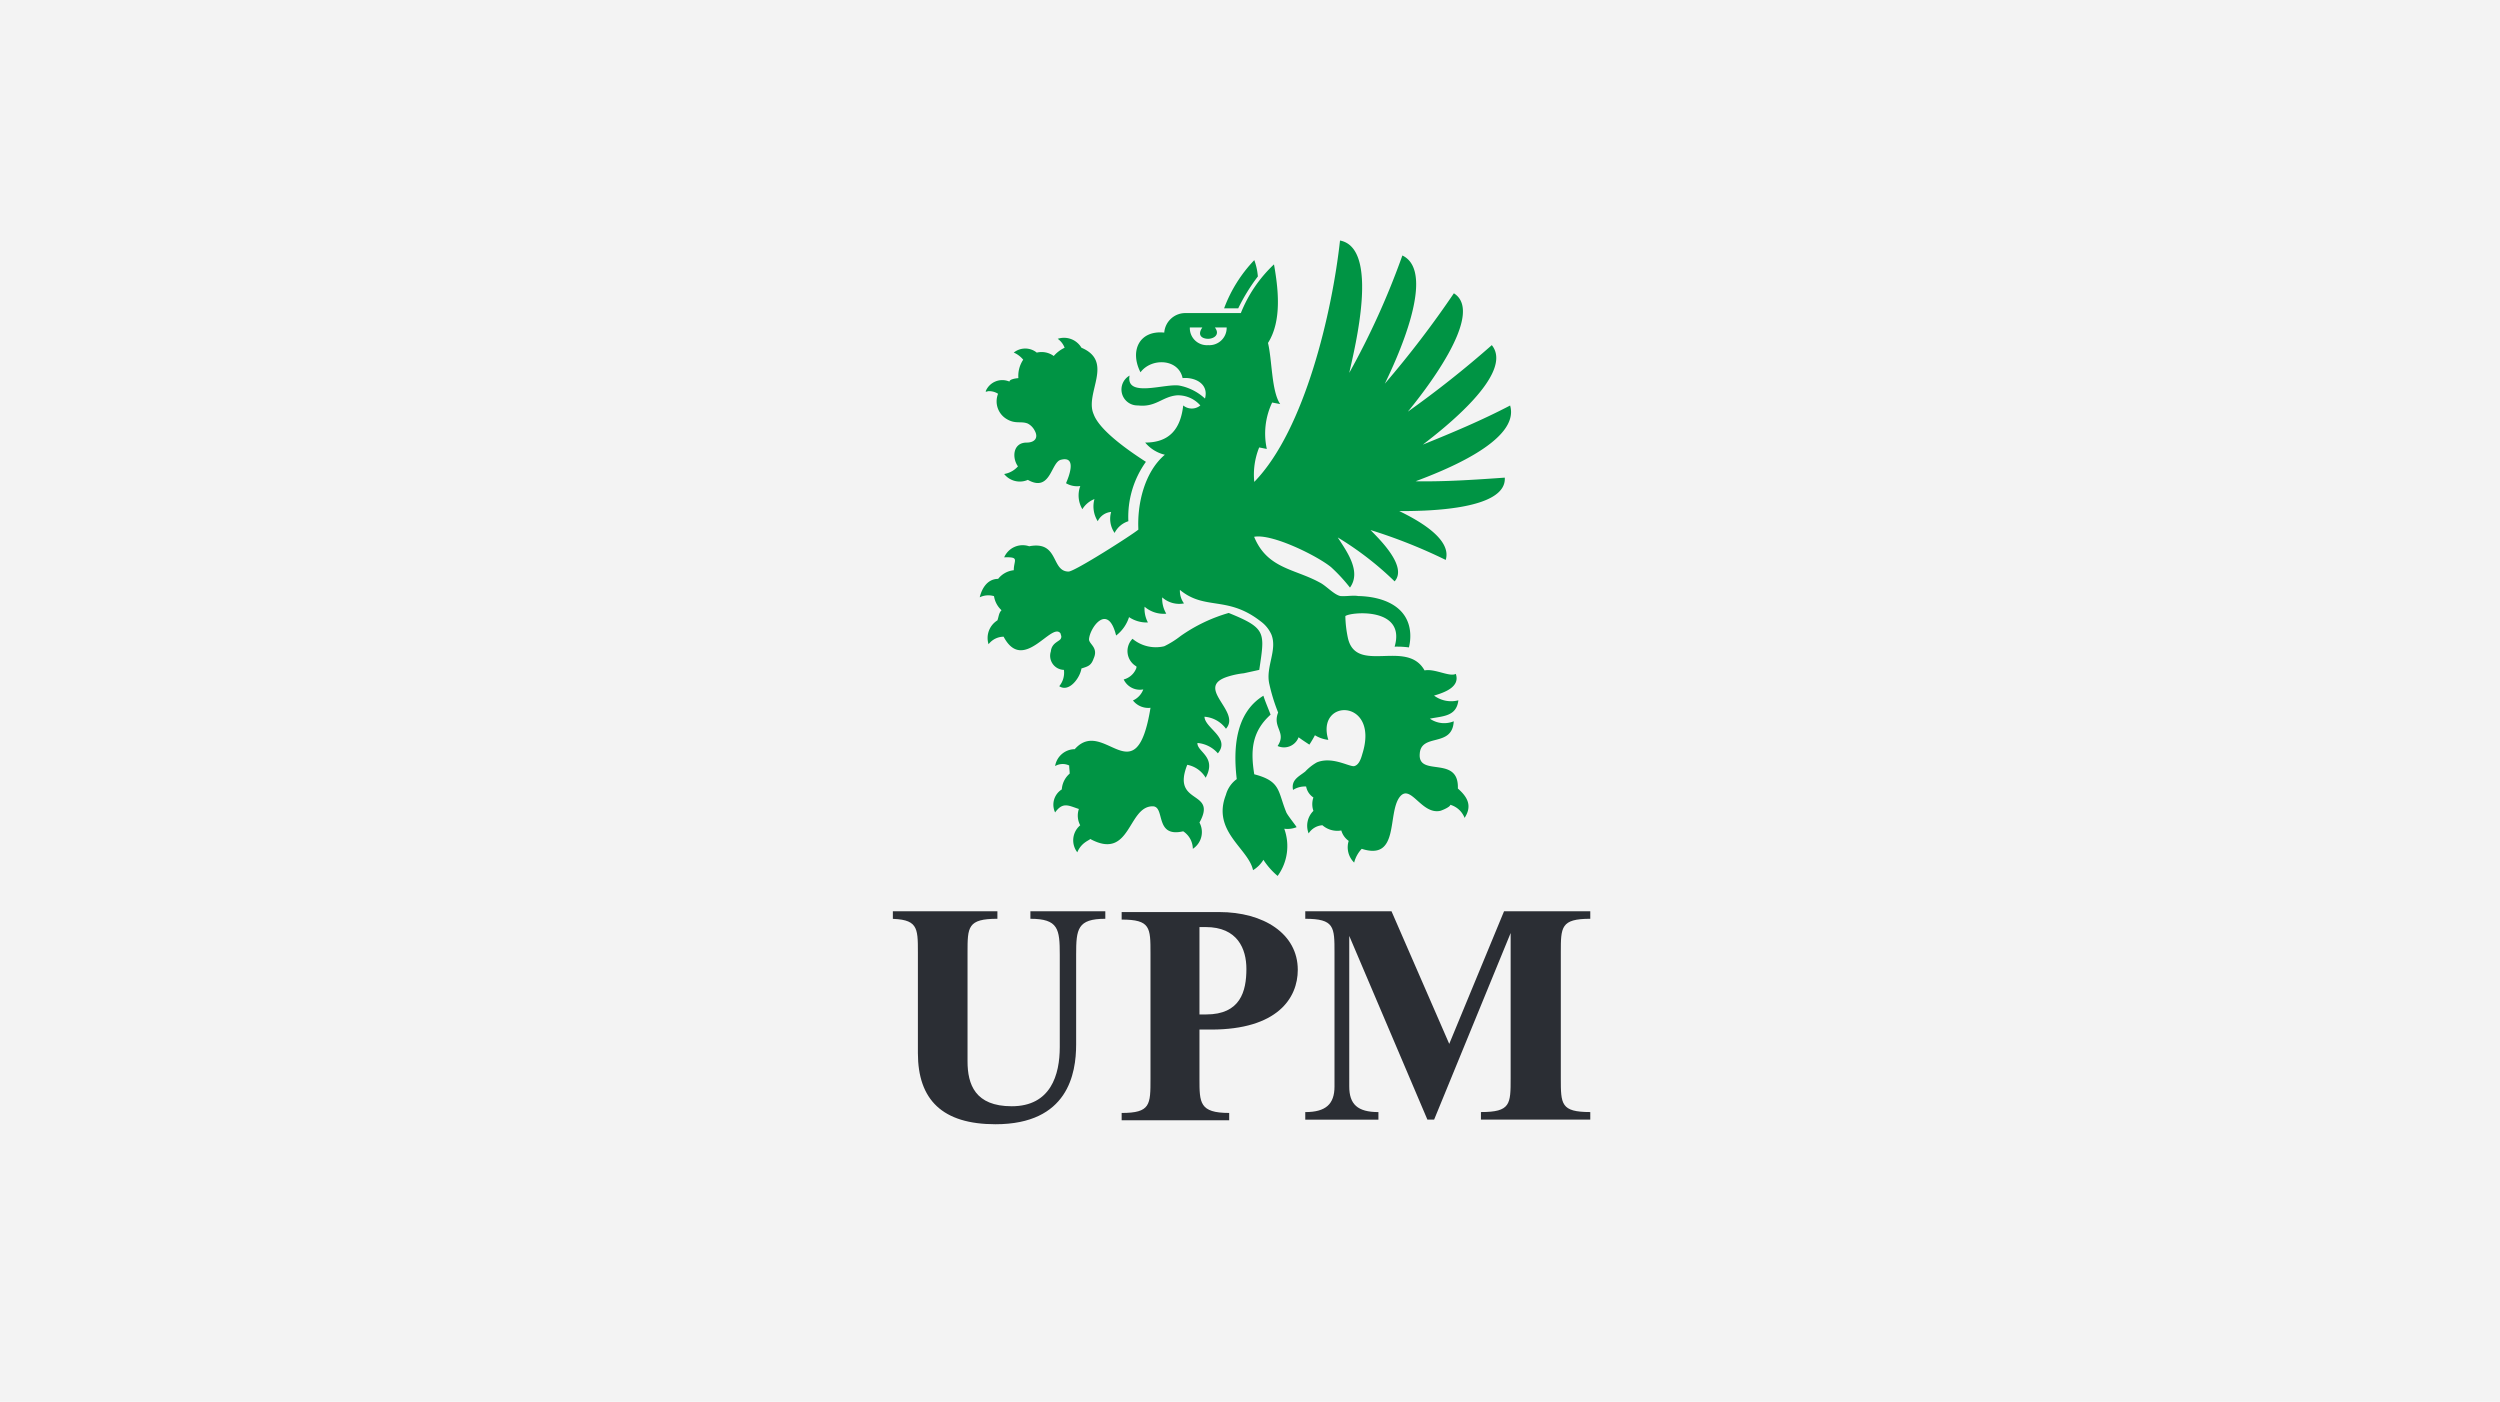 <?xml version="1.0" encoding="UTF-8"?> <svg xmlns="http://www.w3.org/2000/svg" xmlns:xlink="http://www.w3.org/1999/xlink" width="280" height="157" viewBox="0 0 280 157"><defs><clipPath id="clip-path"><path id="Path_3395" data-name="Path 3395" d="M33.545,64.973h79.61V-74.48H33.545Z" transform="translate(-33.545 74.48)" fill="none"></path></clipPath></defs><g id="Group_1856" data-name="Group 1856" transform="translate(-727 -2806)"><rect id="fa15e70cf832beb9c74a6d6f91dee43e" width="280" height="157" transform="translate(727 2806)" fill="#f3f3f3"></rect><g id="Group_1849" data-name="Group 1849" transform="translate(827 2815)" clip-path="url(#clip-path)"><g id="Group_1840" data-name="Group 1840" transform="translate(37.096 20.136)"><path id="Path_3386" data-name="Path 3386" d="M2.074,1a6.851,6.851,0,0,0-.4-1.829,15.751,15.751,0,0,0-3.382,5.4H-.125A20.979,20.979,0,0,1,2.074,1" transform="translate(1.711 0.827)" fill="#009444"></path></g><g id="Group_1841" data-name="Group 1841" transform="translate(17.964 59.651)"><path id="Path_3387" data-name="Path 3387" d="M10.6,7.106c1.767-1.955-3.637-4.639.232-5.846A9.19,9.19,0,0,1,12.6.892l1.73-.38c.617-4.183.849-4.645-3.422-6.375a17.987,17.987,0,0,0-5.39,2.584,10.142,10.142,0,0,1-1.83,1.145A4.069,4.069,0,0,1,.134-2.97,1.971,1.971,0,0,0-.409-1.314,1.971,1.971,0,0,0,.574.125V.28A2.072,2.072,0,0,1-.853,1.585,2.006,2.006,0,0,0,1.341,2.7,2.2,2.2,0,0,1,.184,3.938a2.18,2.18,0,0,0,1.966.821C.514,14.8-3.067,5.7-6.334,9.393a2.255,2.255,0,0,0-2.2,1.893,1.684,1.684,0,0,1,1.577-.064c0,.3.055.615.055.907a2.544,2.544,0,0,0-.883,1.77,2.026,2.026,0,0,0-.75,2.579c.883-1.219,1.511-.757,2.661-.387a2.324,2.324,0,0,0,.15,1.829,2.2,2.2,0,0,0-.325,3.026c.456-1.137,1.438-1.367,1.438-1.5,4.561,2.477,4.187-3.654,7-3.654,1.449,0,.166,3.559,3.422,2.8A2.378,2.378,0,0,1,6.89,20.554a2.238,2.238,0,0,0,.743-2.942C9.7,13.9,4.443,15.721,6.266,11.144a3.059,3.059,0,0,1,2.062,1.449C9.61,10.24,7.34,9.69,7.407,8.7A3.414,3.414,0,0,1,9.694,9.86c1.442-1.745-1.451-2.809-1.5-4.1A3.282,3.282,0,0,1,10.6,7.106" transform="translate(8.743 5.863)" fill="#009444"></path></g><g id="Group_1842" data-name="Group 1842" transform="translate(10.4 28.851)"><path id="Path_3388" data-name="Path 3388" d="M.172,3.266a1.841,1.841,0,0,1,1.068.292A2.307,2.307,0,0,0,2.287,6.434c.942.529,1.544.159,2.287.462a1.82,1.82,0,0,1,.765.779c.462.825,0,1.349-.9,1.349-1.533,0-1.663,1.69-.971,2.665a2.653,2.653,0,0,1-1.546.854,2.242,2.242,0,0,0,2.654.657c2.579,1.453,2.579-2.022,3.718-2.254,1.829-.462.849,1.962.557,2.628a2.451,2.451,0,0,0,1.6.314,3.021,3.021,0,0,0,.232,2.595,2.779,2.779,0,0,1,1.354-1.135,3.1,3.1,0,0,0,.369,2.484,1.827,1.827,0,0,1,1.5-1.04,2.782,2.782,0,0,0,.387,2.351,2.6,2.6,0,0,1,1.542-1.312A10.6,10.6,0,0,1,17.8,11.179c-1.677-1.086-5.163-3.433-5.851-5.329C10.9,3.5,14.293-.027,10.58-1.6a2.266,2.266,0,0,0-2.657-1,2.184,2.184,0,0,1,.772,1,3.721,3.721,0,0,0-1.217.927,2.3,2.3,0,0,0-1.9-.38A2.053,2.053,0,0,0,3-1.058a2.8,2.8,0,0,1,1.057.8,3.255,3.255,0,0,0-.54,2.066c-.155,0-1,.1-1,.385A2.011,2.011,0,0,0-.142,3.266c0,.133.177,0,.314,0" transform="translate(0.142 2.695)" fill="#009444"></path></g><g id="Group_1843" data-name="Group 1843" transform="translate(36.937 68.921)"><path id="Path_3389" data-name="Path 3389" d="M1.94,4.821C1.515,2.171,1.652.05,3.769-1.857c-.292-.77-.6-1.464-.805-2.121C-.252-2.009-.407,2.112-.022,5.361A3.212,3.212,0,0,0-1.234,7.12c-1.6,4.092,2.519,6,3.037,8.439A3.377,3.377,0,0,0,2.964,14.4a8.181,8.181,0,0,0,1.593,1.807A5.683,5.683,0,0,0,5.3,10.92a2.792,2.792,0,0,0,1.371-.17c.084,0-.98-1.29-1.139-1.659C4.557,6.71,4.941,5.6,1.94,4.821" transform="translate(1.6 3.978)" fill="#009444"></path></g><g id="Group_1844" data-name="Group 1844" transform="translate(9.725 17.939)"><path id="Path_3390" data-name="Path 3390" d="M32.557,10.121c-3.2,1.674-6.468,3.041-9.784,4.386,2.185-1.681,10.3-7.961,7.722-11.142a114.525,114.525,0,0,1-9.4,7.45c1.5-1.829,8.815-10.969,5.152-13.256A111.436,111.436,0,0,1,18.513,7.682c1.212-2.5,5.906-12.473,1.966-14.358A86.927,86.927,0,0,1,14.531,6.469c.617-2.811,3.431-13.967-1.037-14.82C12.64-.523,9.6,12.827,3.891,18.682a8.117,8.117,0,0,1,.551-3.86l.854.17a8.088,8.088,0,0,1,.6-5.2l.9.175C5.814,8.525,5.9,5.1,5.429,3.119,7.026.6,6.563-3.04,6.1-5.679A15.215,15.215,0,0,0,2.387-.224H-3.744A2.368,2.368,0,0,0-6.191,1.961C-9,1.676-10.075,4.023-8.852,6.407c1.219-1.641,4.254-1.542,4.716.65,1.367-.126,2.96.624,2.508,2.292A5.844,5.844,0,0,0-4.439,7.907c-1.526-.325-6.1,1.442-5.636-1.13a1.789,1.789,0,0,0-.841,2.042,1.789,1.789,0,0,0,1.783,1.3c2.017.232,2.712-1,4.4-1.135a3.343,3.343,0,0,1,2.584,1.135,1.5,1.5,0,0,1-1.918,0c-.3,2.7-1.6,4.159-4.258,4.159a4.088,4.088,0,0,0,2.2,1.363c-2.27,1.927-3.108,5.486-2.964,8.383-.606.529-7.129,4.7-7.817,4.7-1.989,0-1.046-3.482-4.413-2.831a2.259,2.259,0,0,0-2.8,1.239c1.77-.06,1.075.3,1.075,1.444a2.562,2.562,0,0,0-1.752.969c-1.212,0-1.829,1.086-2.062,2.062a2.23,2.23,0,0,1,1.6-.128,2.69,2.69,0,0,0,.843,1.577c-.319.307-.319.77-.462,1.135a2.324,2.324,0,0,0-.991,2.672,2.156,2.156,0,0,1,1.686-.843c2.2,4.174,5.388-1.732,6.373-.369.055.237.144.369.055.522-.055.369-1.04.458-1.139,1.5a1.574,1.574,0,0,0,.215,1.4,1.574,1.574,0,0,0,1.249.662,2.365,2.365,0,0,1-.522,1.829c1.117.75,2.351-.987,2.484-1.982.695-.232,1.079-.288,1.367-1.119.562-1.228-.518-1.6-.518-2.148.075-1.279,2.115-4.176,3.035-.425a4.2,4.2,0,0,0,1.449-2.062,3.573,3.573,0,0,0,2.115.6,3.263,3.263,0,0,1-.374-1.767,3.246,3.246,0,0,0,2.429.781,3.28,3.28,0,0,1-.456-1.827,2.853,2.853,0,0,0,2.44.677,2.4,2.4,0,0,1-.458-1.515c2.816,2.336,5.307.611,9.04,3.519a3.679,3.679,0,0,1,1.212,1.493c.69,1.743-.688,3.654-.23,5.554a20.1,20.1,0,0,0,.98,3.168c-.672,1.7.98,2.214-.06,3.752a1.744,1.744,0,0,0,2.351-.98c.387.292.75.524,1.208.827a12.19,12.19,0,0,0,.622-1.053,3.623,3.623,0,0,0,1.5.518c-1.444-4.7,5.778-4.639,3.811,1.571-.155.562-.385,1.234-.909,1.371-.555.093-2.446-1.119-4.176-.425A5.429,5.429,0,0,0,9.6,51.121c-.7.557-1.6.92-1.367,2.062A2.455,2.455,0,0,1,9.7,52.8a1.87,1.87,0,0,0,.816,1.228,2.275,2.275,0,0,0,0,1.5,2.335,2.335,0,0,0-.535,2.524,1.979,1.979,0,0,1,1.544-.914,2.54,2.54,0,0,0,2.115.584,2.13,2.13,0,0,0,.827,1.168,2.393,2.393,0,0,0,.611,2.429,3.536,3.536,0,0,1,.849-1.542c4.214,1.365,2.865-3.858,4.214-5.753,1.228-1.69,2.44,1.962,4.583,1.5.226-.06,1.124-.44,1.124-.677a2.442,2.442,0,0,1,1.6,1.467c.849-1.312.385-2.294-.754-3.289.137-3.8-4.5-1.219-4.269-3.9.153-2.343,3.652-.65,3.807-3.632a2.8,2.8,0,0,1-2.672-.292c1.442-.292,2.98-.23,3.19-2.055a3.231,3.231,0,0,1-2.723-.529c1.075-.319,2.96-.942,2.435-2.435-.688.38-2.347-.615-3.5-.385-1.984-3.559-7.665.48-8.585-3.637a12.845,12.845,0,0,1-.285-2.446c.518-.456,6.837-1.073,5.519,3.422a10.242,10.242,0,0,1,1.6.084,5.207,5.207,0,0,0,.148-1.582c-.2-3.059-3.095-4.117-5.829-4.172-.611-.1-1.305.055-2,0-.748-.17-1.6-1.179-2.347-1.537C8.378,28.4,5.343,28.4,3.876,24.832c2-.385,7.081,2.137,8.618,3.4a18.63,18.63,0,0,1,2.115,2.287c1.312-1.807-.38-4.077-1.367-5.614a35.258,35.258,0,0,1,6.368,4.919c1.467-1.652-1.663-4.689-2.7-5.751a58.92,58.92,0,0,1,8.423,3.349c.743-2.424-3.373-4.579-5.2-5.47,2.385,0,12.049,0,11.816-3.747-3.376.237-6.621.462-9.994.409,2.811-1.06,11.8-4.49,10.584-8.507M-1.271,3.366a1.912,1.912,0,0,1-1.47-.529,1.912,1.912,0,0,1-.585-1.449h1.4c-.622.9,0,1.267.65,1.267.628,0,1.374-.458.757-1.267H.8A1.933,1.933,0,0,1,.2,2.834a1.933,1.933,0,0,1-1.47.532" transform="translate(26.862 8.351)" fill="#009444"></path></g><g id="Group_1845" data-name="Group 1845" transform="translate(-0.532 93.061)"><path id="Path_3391" data-name="Path 3391" d="M8.732.462c3.134,0,3.289,1.157,3.289,4.017V14.831c0,3.1-1,6.627-5.382,6.627-4.1,0-4.948-2.446-4.948-5.03V4.246c0-2.86,0-3.785,3.345-3.785V-.381H-7.2V.462c3.331,0,3.331.925,3.331,3.785V15.508c0,5.234,2.756,7.965,8.684,7.965,8.136,0,9.04-5.678,9.04-8.945V4.479c0-2.86.137-4.017,3.267-4.017V-.381H8.732Z" transform="translate(7.205 0.381)" fill="#2b2e34"></path></g><g id="Group_1846" data-name="Group 1846" transform="translate(46.19 93.061)"><path id="Path_3392" data-name="Path 3392" d="M17.49.462V-.381H7.833L1.694,14.473-4.773-.381h-9.658V.462c3.274,0,3.274.925,3.274,3.785v15c0,1.982-.987,2.865-3.274,2.865v.847h8.193v-.847c-2.343,0-3.267-.883-3.267-2.865V2.38L-.752,22.956H0l8.571-20.9V18.317c0,2.909,0,3.791-3.327,3.791v.847H17.49v-.847c-3.3,0-3.3-.883-3.3-3.791V4.246c0-2.86,0-3.785,3.3-3.785" transform="translate(14.431 0.381)" fill="#2b2e34"></path></g><g id="Group_1847" data-name="Group 1847" transform="translate(25.625 93.15)"><path id="Path_3393" data-name="Path 3393" d="M5.986,0H-4.939V.843c3.23,0,3.23.887,3.23,3.8v14.04c0,2.891,0,3.818-3.23,3.818v.821H7.105V22.5c-3.329,0-3.329-1.141-3.329-3.818V13.161H5.088c7.41,0,9.7-3.519,9.7-6.694C14.785,2.424,10.956,0,5.986,0M4.519,11.471H3.776V1.681h.7c3.566,0,4.557,2.44,4.557,4.687,0,2.524-.679,5.1-4.508,5.1" transform="translate(4.939)" fill="#2b2e34"></path></g><g id="Group_1848" data-name="Group 1848" transform="translate(-216.788 91.589)"><path id="Path_3394" data-name="Path 3394" d="M104.8,10.083l-2.407,5.691h1L110.128-.137h-1l-3.844,9.089L101-.137H99.975ZM92.124-.137h-.98V9.912h.98V4.942c0-2.044.414-4.384,2.938-4.384,2.2,0,2.411,1.475,2.411,3.278V9.912h.982V3.836c0-2.586-.723-4.2-3.307-4.2a3.3,3.3,0,0,0-2.98,1.79h-.044Zm-4.331,0H86.82V1.6h-.04A4.641,4.641,0,0,0,82.907-.36c-3.019,0-4.919,2.247-4.919,5.183s1.918,5.307,4.959,5.307A4.519,4.519,0,0,0,86.78,8.1h.04V9.912h.973Zm-4.924.7A3.934,3.934,0,0,1,86.879,4.7c0,2.42-1.389,4.506-3.951,4.506-2.44,0-3.955-2.086-3.955-4.391a4.1,4.1,0,0,1,3.9-4.263M67.332-.137h-.975V15.774h.975V8.16h.044a4.534,4.534,0,0,0,3.873,1.966c3.024,0,4.915-2.225,4.915-5.163S74.274-.362,71.206-.362a4.508,4.508,0,0,0-3.829,2.026h-.044Zm3.9.695c2.462,0,3.955,2.126,3.955,4.428a4.012,4.012,0,0,1-3.911,4.225,3.892,3.892,0,0,1-4-4.11c0-2.418,1.387-4.543,3.955-4.543M51.57-.137h-.98V9.912h.98V4.387c0-1.632.392-3.829,2.5-3.829,1.96,0,2.241,1.586,2.241,3.15v6.2h.982V4.121c0-1.734.5-3.564,2.588-3.564,1.911,0,2.15,1.371,2.15,2.913V9.912h.98V3.6c0-2.192-.524-3.959-3.1-3.959a3.1,3.1,0,0,0-2.942,1.834A2.975,2.975,0,0,0,54.131-.362,2.772,2.772,0,0,0,51.609,1.12h-.04Zm-8.7.695A4.269,4.269,0,0,1,47.241,4.9a4.273,4.273,0,1,1-8.546,0A4.257,4.257,0,0,1,42.872.558m.064-.92a5.245,5.245,0,1,0,0,10.49,5.19,5.19,0,0,0,5.284-5.24A5.2,5.2,0,0,0,42.936-.362m-7.2-4.209a8.113,8.113,0,0,0-5.426-2.14,8.567,8.567,0,0,0-8.578,8.437,8.617,8.617,0,0,0,8.556,8.4,8.521,8.521,0,0,0,5.448-2.044V6.645a7.761,7.761,0,0,1-5.5,2.5A8,8,0,0,1,24.97,6.886a7.163,7.163,0,0,1-2.192-5.068,7.625,7.625,0,0,1,7.461-7.547,7.464,7.464,0,0,1,5.5,2.588ZM5.122,4.055A3.95,3.95,0,0,1,9.033.558a3.938,3.938,0,0,1,3.833,3.5Zm8.72.909c.018-2.88-1.785-5.326-4.831-5.326A4.956,4.956,0,0,0,4.14,4.865c0,2.845,1.9,5.262,4.871,5.262a4.9,4.9,0,0,0,4.5-2.721l-.827-.476a4.016,4.016,0,0,1-3.54,2.281A3.925,3.925,0,0,1,5.122,4.964ZM.052-.137H-.917V9.912H.052V4.772C.052,3.3-.074.558,2.118.558a1.285,1.285,0,0,1,.7.2l.524-.876A2.515,2.515,0,0,0,2.273-.362,2.29,2.29,0,0,0,.1,1.168H.052Zm-8.7.695A4.273,4.273,0,0,1-5.535,1.8,4.273,4.273,0,0,1-4.272,4.9,4.277,4.277,0,0,1-5.547,7.982a4.277,4.277,0,0,1-3.1,1.229A4.261,4.261,0,0,1-12.817,4.9,4.256,4.256,0,0,1-8.648.558m.066-.92a5.233,5.233,0,0,0-3.7,1.548A5.233,5.233,0,0,0-13.8,4.9a5.239,5.239,0,0,0,5.216,5.223,5.186,5.186,0,0,0,3.749-1.5A5.186,5.186,0,0,0-3.3,4.887,5.191,5.191,0,0,0-4.831,1.146,5.191,5.191,0,0,0-8.581-.362M-17.06.777h2.524V-.137H-17.06V-4.446c0-1.261.022-2.957,1.719-2.957a5.053,5.053,0,0,1,.805.131v-.9a2.662,2.662,0,0,0-.872-.148,2.513,2.513,0,0,0-2.24,1.22,5.5,5.5,0,0,0-.392,2.451V-.137h-1.108V.777h1.108V9.912h.98Zm-8.7-.219A4.269,4.269,0,0,1-22.649,1.8a4.269,4.269,0,0,1,1.26,3.1,4.273,4.273,0,0,1-1.273,3.078,4.273,4.273,0,0,1-3.1,1.229A4.262,4.262,0,0,1-29.934,4.9a4.257,4.257,0,0,1,1.188-3.037,4.257,4.257,0,0,1,2.989-1.3m.064-.92a5.231,5.231,0,0,0-3.7,1.548A5.231,5.231,0,0,0-30.909,4.9a5.237,5.237,0,0,0,5.216,5.223,5.183,5.183,0,0,0,3.751-1.5,5.183,5.183,0,0,0,1.533-3.738,5.188,5.188,0,0,0-1.533-3.74A5.188,5.188,0,0,0-25.693-.362M-34.15-4.379a.891.891,0,0,0-.891.887.88.88,0,0,0,.257.635.88.88,0,0,0,.634.259.879.879,0,0,0,.632-.26.879.879,0,0,0,.255-.634.89.89,0,0,0-.887-.887m.473,4.243h-.98V9.906h.98Zm-12.5-5.373h1.8a5.172,5.172,0,0,1,2.814.524,3.073,3.073,0,0,1,1.34,2.694A2.876,2.876,0,0,1-41.438.337a4.413,4.413,0,0,1-2.935.611h-1.8Zm3.152,15.422A5.4,5.4,0,0,0-39.2,8.733a4.332,4.332,0,0,0,1.52-3.389,4.117,4.117,0,0,0-3.393-4.132,3.561,3.561,0,0,0,1.9-3.356,4.3,4.3,0,0,0-1.371-3.393,4.751,4.751,0,0,0-3.4-.958h-3.283V9.912ZM-46.177,1.93h2.3a8.143,8.143,0,0,1,3.466.518,3.234,3.234,0,0,1,1.692,2.935A3.458,3.458,0,0,1-40.33,8.3a5.69,5.69,0,0,1-3.345.628h-2.5ZM-64.489,4.055a3.962,3.962,0,0,1,3.917-3.5,3.937,3.937,0,0,1,3.829,3.5Zm8.722.909c.022-2.88-1.781-5.326-4.827-5.326a4.954,4.954,0,0,0-3.549,1.576,4.954,4.954,0,0,0-1.322,3.651c0,2.845,1.891,5.262,4.871,5.262a4.914,4.914,0,0,0,4.5-2.721l-.827-.476a4.011,4.011,0,0,1-3.541,2.281,3.928,3.928,0,0,1-2.963-1.223A3.928,3.928,0,0,1-64.49,4.964Zm-19.377-13V9.912h.987V4.942c0-2.044.407-4.384,2.931-4.384,2.192,0,2.413,1.475,2.413,3.278V9.912h.98V3.836c0-2.586-.721-4.2-3.3-4.2a3.3,3.3,0,0,0-2.98,1.79h-.04V-8.031ZM-81.188-5.51h4.243v-.984H-86.47v.984h4.24V9.912h1.042Z" transform="translate(86.47 8.319)" fill="#009444"></path></g></g></g></svg> 
